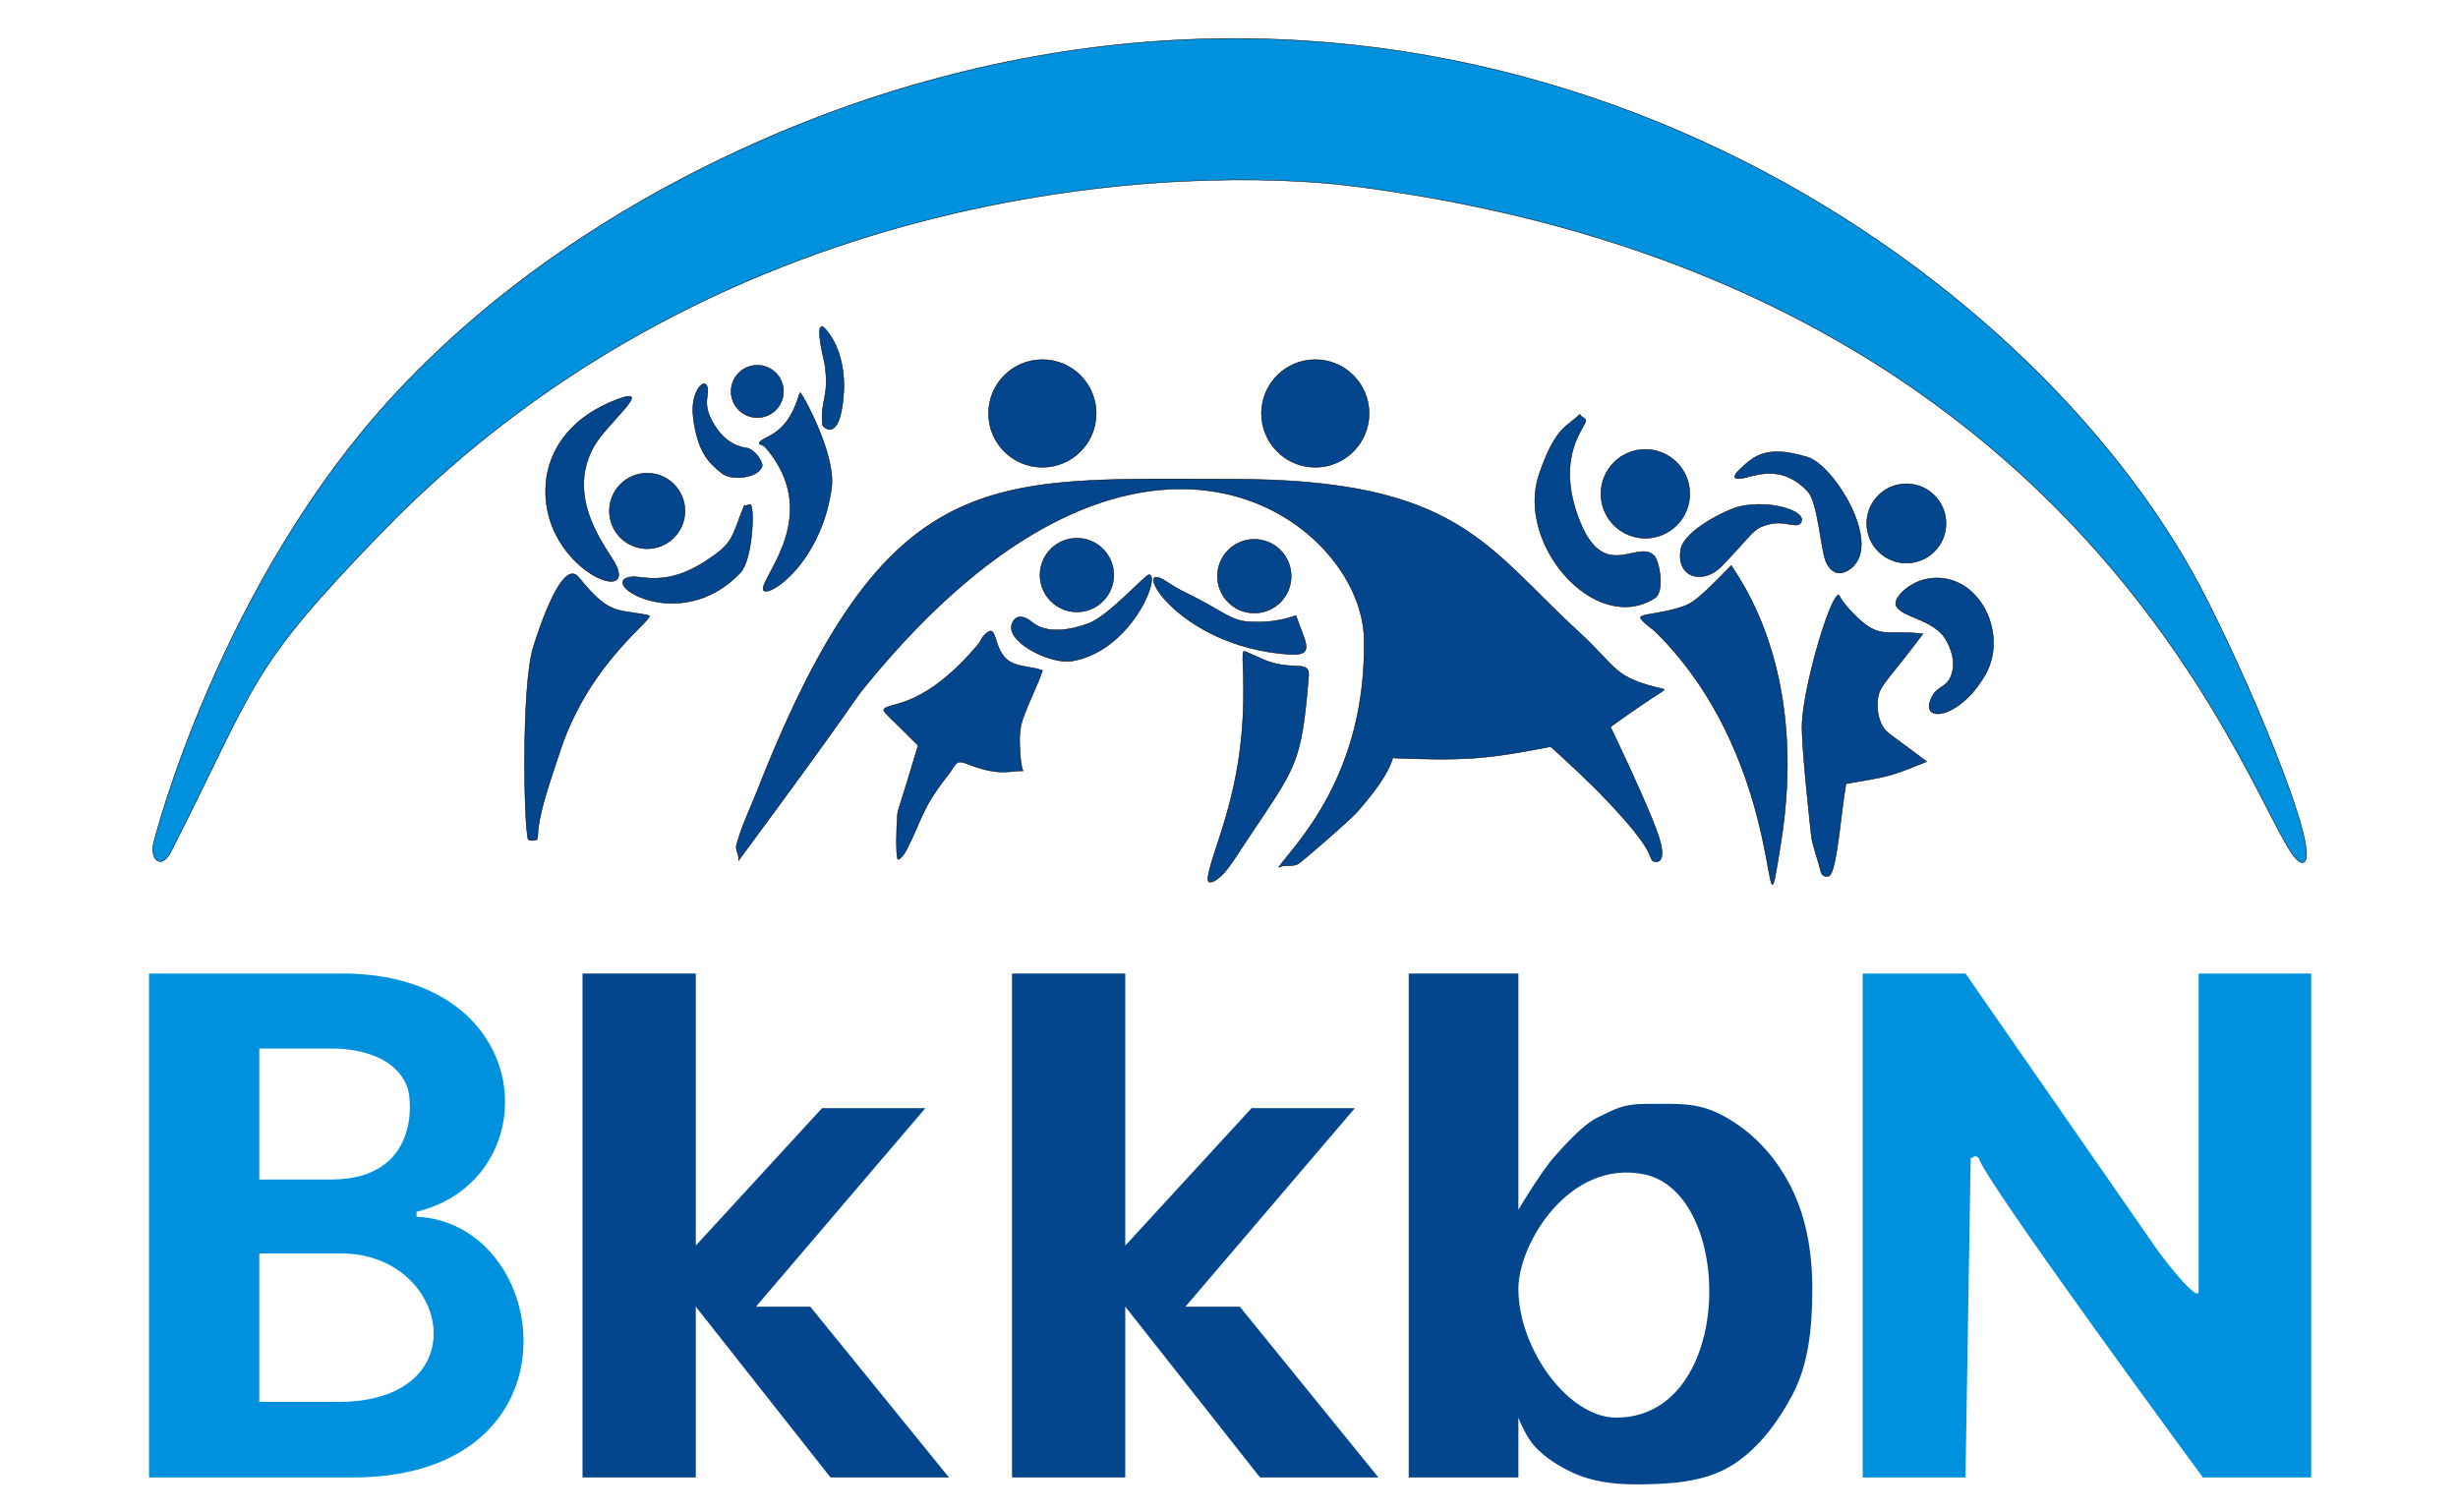 <?xml version="1.0" encoding="UTF-8" standalone="no"?> <svg xmlns="http://www.w3.org/2000/svg" xmlns:xlink="http://www.w3.org/1999/xlink" xmlns:serif="http://www.serif.com/" width="100%" height="100%" viewBox="0 0 512 315" version="1.1" xml:space="preserve" style="fill-rule:evenodd;clip-rule:evenodd;stroke-linecap:round;stroke-linejoin:round;stroke-miterlimit:1.5;"> <g transform="matrix(1,0,0,1,0,-2688.34)"> <g id="Logo-Website" transform="matrix(0.267,0,0,0.164,0,2688.34)"> <rect x="0" y="0" width="1920" height="1920" style="fill:none;"></rect> <g transform="matrix(1.024,0,0,1.667,-36.745,-600.709)"> <g transform="matrix(1.917,0,0,1.917,-527.942,123.812)"> <path d="M354.847,459.988C354.546,466.647 358.967,468.039 361.998,462.081C396.652,393.96 392.169,390.452 445.455,335.404C583.776,192.509 768.533,189.299 832.083,197.409C1145.1,237.358 1195.02,471.385 1209.55,466.196C1217.44,463.379 1186.13,389.711 1168.41,356.347C1100.47,228.475 899.408,89.812 662.487,155.628C643.669,160.856 534.078,191.3 451.896,279.122C381.393,354.464 354.93,458.152 354.847,459.988Z" style="fill:rgb(0,145,222);stroke:black;stroke-width:0.19px;"></path> </g> <g transform="matrix(1.917,0,0,1.917,-527.942,123.812)"> <path d="M620.971,253.202C621.716,253.392 632.247,263.23 628.814,285.114C626.669,298.789 621.043,293.035 620.971,292.193C620.111,282.062 623.864,281.487 621.871,267.791C621.79,267.231 617.932,252.427 620.971,253.202Z" style="fill:rgb(3,70,141);stroke:black;stroke-width:0.19px;"></path> </g> <g transform="matrix(1.917,0,0,1.917,-527.942,123.812)"> <path d="M612.386,279.738C613.945,281.671 626.394,304.511 624.586,317.459C620.249,348.513 597.561,362.371 597.399,357.458C597.22,352.017 620.885,327.72 598.541,301.432C597.082,299.715 594.686,300.227 596.426,298.722C598.903,296.58 606.221,295.83 610.84,283.003C611.979,279.839 611.864,279.091 612.386,279.738Z" style="fill:rgb(3,70,141);stroke:black;stroke-width:0.19px;"></path> </g> <g transform="matrix(1.917,0,0,1.917,-527.942,123.812)"> <path d="M597.067,308.323C596.361,313.175 584.997,314.936 580.78,311.322C577.158,308.218 571.324,304.415 569.599,288.852C568.56,279.471 573.55,273.989 574.935,276.558C576.898,280.198 571.692,283.714 579.356,294.303C584.446,301.336 591.057,301.407 591.46,301.578C595.521,303.291 597.142,307.807 597.067,308.323Z" style="fill:rgb(3,70,141);stroke:black;stroke-width:0.19px;"></path> </g> <g transform="matrix(1.917,0,0,1.917,-527.942,123.812)"> <path d="M545.362,352.663C549.134,352.313 558.839,356.432 573.752,346.936C585.938,339.177 584.551,337.601 589.968,324.184C590.351,324.966 592.198,323.401 592.581,324.184C594.049,327.182 592.939,346.189 588.363,351.016C564.021,376.692 530.219,354.068 545.362,352.663Z" style="fill:rgb(3,70,141);stroke:black;stroke-width:0.19px;"></path> </g> <g transform="matrix(1.917,0,0,1.917,-527.942,123.812)"> <path d="M539.002,348.19C546.648,364.49 508.007,347.67 511.129,315.057C511.463,311.567 513.356,291.794 539.895,281.999C554.281,276.689 535.061,291.865 530.035,301.01C518.349,322.277 536.214,342.245 539.002,348.19Z" style="fill:rgb(3,70,141);stroke:black;stroke-width:0.19px;"></path> </g> <g transform="matrix(1.917,0,0,1.917,-527.942,123.812)"> <path d="M507.555,456.952C507.126,457.725 504.141,457.553 503.983,456.952C502.286,450.491 501.382,396.127 505.99,380.939C506.766,378.382 517.119,344.257 524.113,352.88C536.531,368.191 538.778,365.271 551.95,368.025C555.151,368.694 528.951,385.787 517.041,420.926C515.687,424.922 514.389,428.937 513.071,432.945C506.409,453.21 508.415,455.402 507.555,456.952Z" style="fill:rgb(3,70,141);stroke:black;stroke-width:0.19px;"></path> </g> <g transform="matrix(1.917,0,0,1.917,-527.942,123.812)"> <path d="M946.152,369.155C947.767,371.503 950.449,372.906 952.468,374.918C1006.9,429.135 993.582,510.253 1001.88,458.382C1006.69,428.253 1004.12,404.411 999.456,386.691C993.313,363.367 983.534,350.651 982.18,348.17C966.636,364.259 965.734,363.792 958.929,365.677C952.66,367.413 945.095,367.617 946.152,369.155Z" style="fill:rgb(3,70,141);stroke:black;stroke-width:0.19px;"></path> </g> <g transform="matrix(1.917,0,0,1.917,-527.942,123.812)"> <path d="M1024.66,359.912C1025.36,359.598 1024.42,360.913 1030.78,367.407C1041.27,378.123 1043.4,373.526 1058.31,375.36C1042.47,396.542 1040.38,395.86 1040.26,403.503C1040.24,404.393 1040.15,410.243 1043.78,414.057C1044.88,415.221 1044.96,414.949 1059.81,426.115C1044.25,432.469 1044.19,432.066 1027.74,434.892C1025.7,446.939 1024.37,466.63 1021.61,471.034C1020.69,472.511 1018.1,471.859 1017.66,469.542C1017.08,466.528 1014.32,459.093 1013.99,455.69C1013.75,453.256 1009.9,419.401 1010.32,410.836C1011.06,395.49 1021.07,361.501 1024.66,359.912Z" style="fill:rgb(3,70,141);stroke:black;stroke-width:0.19px;"></path> </g> <g transform="matrix(1.917,0,0,1.917,-527.942,123.812)"> <path d="M1047.7,364.206C1050.1,368.909 1062.49,369.543 1067.27,377.317C1067.83,378.224 1071.54,384.259 1070.06,390.337C1068.21,397.886 1063.45,395.004 1061.11,402.403C1058.49,410.706 1073.42,408.671 1083.22,391.365C1091.74,376.338 1082.16,354.052 1064.85,353.152C1054.17,352.596 1046.15,361.182 1047.7,364.206Z" style="fill:rgb(3,70,141);stroke:black;stroke-width:0.19px;"></path> </g> <g transform="matrix(1.917,0,0,1.917,-527.942,123.812)"> <path d="M1029.87,349.161C1042.25,339.173 1022.72,308.203 1012.54,305.128C996.7,300.342 991.554,304.035 985.173,310.38C981.579,313.953 984.592,314.061 987.966,313.189C993.393,311.787 1003.07,308.585 1012.54,318.69C1016.71,323.129 1017.63,341.553 1019.81,346.677C1020.14,347.439 1023.18,354.556 1029.87,349.161Z" style="fill:rgb(3,70,141);stroke:black;stroke-width:0.19px;"></path> </g> <g transform="matrix(1.917,0,0,1.917,-527.942,123.812)"> <path d="M962.104,341.794C960.122,353.05 970.992,355.953 978.206,348.556C991.292,335.14 990.308,333.421 997.588,331.681C1003.79,330.199 1008.48,333.771 1009.93,330.987C1012.27,326.465 997.56,321.983 985.426,324.749C980.803,325.803 963.467,334.056 962.104,341.794Z" style="fill:rgb(3,70,141);stroke:black;stroke-width:0.19px;"></path> </g> <g transform="matrix(1.917,0,0,1.917,-527.942,123.812)"> <path d="M951.649,344.448C953.488,346.487 955.94,358.534 951.649,361.211C927.98,375.98 896.425,339.609 905.79,311.986C912.419,292.434 917.311,292.978 922.006,288.01C922.122,289.142 924.216,289.378 924.331,290.51C924.58,292.95 912.328,304.006 921.193,328.58C931.174,356.251 945.042,337.118 951.649,344.448Z" style="fill:rgb(3,70,141);stroke:black;stroke-width:0.19px;"></path> </g> <g transform="matrix(1.917,0,0,1.917,-527.942,123.812)"> <path d="M700.673,429.844C696.037,429.478 691.887,432.286 678.763,427.099C673.664,425.084 674.38,427.014 670.963,431.347C660.05,445.185 660.918,448.577 654.253,461.469C653.524,462.878 651.15,466.082 650.778,464.574C650.199,462.227 650.35,453.1 650.778,447.387C650.951,445.085 651.386,445.342 659.007,419.72C645.637,406.23 644.643,406.137 645.587,405.132C648.03,402.532 661.603,405.008 683.22,379.112C683.892,378.307 684.135,377.196 684.83,376.411C691.576,368.793 687.506,383.349 696.987,387.158C700.633,388.622 704.796,388.474 708.441,389.939C706.005,396.769 703.11,402.157 700.673,408.987C699.538,412.168 699.227,415.627 699.352,419.002C699.457,421.85 699.64,427.189 700.673,429.844Z" style="fill:rgb(3,70,141);stroke:black;stroke-width:0.19px;"></path> </g> <g transform="matrix(1.917,0,0,1.917,-527.942,123.812)"> <path d="M788.286,382.511C788.601,381.943 788.804,382.327 795.981,385.47C807.64,390.576 814.768,385.27 814.197,392.19C811.256,427.86 809.254,427.823 789.499,457.619C787.141,461.175 784.862,464.789 782.342,468.233C778.416,473.599 773.832,475.693 774.138,472.608C775.013,463.789 784.956,444.91 787.593,415.319C789.316,395.985 787.41,384.091 788.286,382.511Z" style="fill:rgb(3,70,141);stroke:black;stroke-width:0.19px;"></path> </g> <g transform="matrix(1.917,0,0,1.917,-527.942,123.812)"> <path d="M757.47,354.441C742.883,344.894 761.201,380.564 806.679,383.509C817.328,384.199 812.526,378.283 809.184,368.096C808.169,368.221 801.559,371.368 789.791,370.483C783.791,370.032 779.715,366.448 770.551,361.639C763.844,358.119 763.726,358.536 757.47,354.441Z" style="fill:rgb(3,70,141);stroke:black;stroke-width:0.19px;"></path> </g> <g transform="matrix(1.917,0,0,1.917,-527.942,123.812)"> <path d="M696.696,370.483C692.367,378.019 711.436,387.54 719.967,386.173C743.529,382.397 755.621,352.229 750.765,351.817C749.435,351.704 734.671,368.281 726.802,371.195C711.592,376.828 705.525,371.763 704.132,370.601C703.675,370.22 699.06,366.368 696.696,370.483Z" style="fill:rgb(3,70,141);stroke:black;stroke-width:0.19px;"></path> </g> <g transform="matrix(1.917,0,0,1.917,-527.942,123.812)"> <path d="M848.311,424.706C859.025,425.096 869.781,425.487 880.473,424.706C890.54,423.971 900.498,422.066 910.411,420.17C917.871,426.977 925.343,433.796 932.311,441.107C951.913,461.676 949.157,463.746 950.871,465.499C951.347,465.985 956.654,467.87 953.814,457.517C951.115,447.679 935.853,415.883 934.147,412.329C954.138,397.805 956.926,397.694 954.923,397.234C934.874,392.631 936.983,388.699 921.786,374.787C884.499,340.651 873.91,313.853 783.475,313.853C687.628,313.853 646.604,306.73 595.333,437.033C592.422,444.431 588.9,451.639 586.813,459.311C586.267,461.317 588.136,463.493 587.59,465.499C633.801,402.992 632.921,402.482 637.166,397.234C746.897,261.556 835.26,330.815 836.242,377.028C837.406,431.807 808.468,459.347 802.264,468.154C804.549,466.892 807.695,468.077 809.981,466.815C811.484,465.986 830.546,449.388 833.041,446.59C849.886,427.704 846.561,423.485 848.311,424.706Z" style="fill:rgb(3,70,141);stroke:black;stroke-width:0.19px;"></path> </g> <g transform="matrix(2.029,0,0,2.029,-612.282,91.521)"> <circle cx="710.845" cy="287.769" r="20.21" style="fill:rgb(3,70,141);stroke:black;stroke-width:0.18px;"></circle> </g> <g transform="matrix(2.029,0,0,2.029,-404.348,91.521)"> <circle cx="710.845" cy="287.769" r="20.21" style="fill:rgb(3,70,141);stroke:black;stroke-width:0.18px;"></circle> </g> <g transform="matrix(1.39,0,0,1.39,3.428,399.408)"> <circle cx="710.845" cy="287.769" r="20.21" style="fill:rgb(3,70,141);stroke:black;stroke-width:0.26px;"></circle> </g> <g transform="matrix(1.674,0,0,1.674,99.459,254.919)"> <circle cx="710.845" cy="287.769" r="20.21" style="fill:rgb(3,70,141);stroke:black;stroke-width:0.22px;"></circle> </g> <g transform="matrix(1.494,0,0,1.494,426.276,329.285)"> <circle cx="710.845" cy="287.769" r="20.21" style="fill:rgb(3,70,141);stroke:black;stroke-width:0.25px;"></circle> </g> <g transform="matrix(0.987,0,0,0.987,-88.781,374.585)"> <circle cx="710.845" cy="287.769" r="20.21" style="fill:rgb(3,70,141);stroke:black;stroke-width:0.37px;"></circle> </g> <g transform="matrix(1.424,0,0,1.424,-483.302,339.914)"> <circle cx="710.845" cy="287.769" r="20.21" style="fill:rgb(3,70,141);stroke:black;stroke-width:0.26px;"></circle> </g> <g transform="matrix(1.39,0,0,1.39,-131.752,398.547)"> <circle cx="710.845" cy="287.769" r="20.21" style="fill:rgb(3,70,141);stroke:black;stroke-width:0.26px;"></circle> </g> <g transform="matrix(1.838,0,0,1.838,-524.512,184.462)"> <path d="M366.661,708.226L366.661,499.294L446.654,499.294C528.673,499.294 532.36,584.813 477.571,598.067L477.571,600.131C534.107,602.725 547.837,708.226 451.007,708.226L366.661,708.226ZM412.376,676.894L445.107,676.894C503.644,676.894 491.316,615.352 446.308,615.352L412.376,615.352L412.376,676.894ZM412.376,584.716L441.921,584.716C479.059,584.716 475.457,551.604 473.924,547.032C468.354,530.423 445.587,530.423 442.763,530.423L412.376,530.423L412.376,584.716Z" style="fill:rgb(0,145,222);fill-rule:nonzero;"></path> </g> <g transform="matrix(1.838,0,0,1.838,-191.168,184.462)"> <path d="M516.888,708.226L467.791,708.226L411.935,637.405L411.935,612.097L464.289,555.102L507.118,555.102L436.889,637.405L459.395,637.405L516.888,708.226ZM364.989,708.226L364.989,499.294L411.935,499.294L411.935,708.226L364.989,708.226Z" style="fill:rgb(3,70,141);fill-rule:nonzero;"></path> </g> <g transform="matrix(1.838,0,0,1.838,136.046,184.462)"> <path d="M516.888,708.226L467.791,708.226L411.935,637.405L411.935,612.097L464.289,555.102L507.118,555.102L436.889,637.405L459.395,637.405L516.888,708.226ZM364.989,708.226L364.989,499.294L411.935,499.294L411.935,708.226L364.989,708.226Z" style="fill:rgb(3,70,141);fill-rule:nonzero;"></path> </g> <g transform="matrix(2.085,0,0,1.838,348.12,184.462)"> <path d="M447.808,711.087C438.841,711.087 431.379,709.558 425.421,706.499C419.463,703.439 414.713,699.77 411.171,695.492C407.63,691.212 405.067,683.413 405.067,683.413L405.067,708.226L364.989,708.226L364.989,499.294L405.067,499.294L405.067,597.247C406.944,593.534 414.45,579.985 417.898,575.647C421.346,571.308 428.478,561.867 434.409,558.755C440.341,555.642 442.81,553.34 452.125,553.34C464.237,553.34 470.948,552.58 480.669,558.755C490.389,564.927 498.119,574.016 503.858,586.021C509.598,598.027 512.469,612.74 512.469,630.161C512.469,647.305 510.822,661.902 505.213,673.954C499.604,686.006 491.802,697.542 482.066,703.895C472.329,710.245 460.224,711.087 447.808,711.087ZM440.83,683.413C484.366,683.413 484.346,589.797 450.696,582.478C423.43,576.548 405.075,611.461 405.067,629.981C405.056,654.776 423.211,683.413 440.83,683.413Z" style="fill:rgb(3,70,141);fill-rule:nonzero;"></path> </g> <g transform="matrix(1.941,0,0,1.838,743.305,184.462)"> <path d="M366.661,708.226L366.661,499.294L407.015,499.294L481.422,612.55C484.405,617.322 498.531,636.235 498.531,631.093L498.531,499.294L542.689,499.294L542.689,708.226L500.197,708.226C500.197,708.226 414.22,584.852 412.297,575.936C410.634,574.443 410.716,575.133 409.052,575.936C408.888,586.599 407.015,708.226 407.015,708.226L366.661,708.226Z" style="fill:rgb(0,145,222);fill-rule:nonzero;"></path> </g> </g> </g> </g> </svg> 